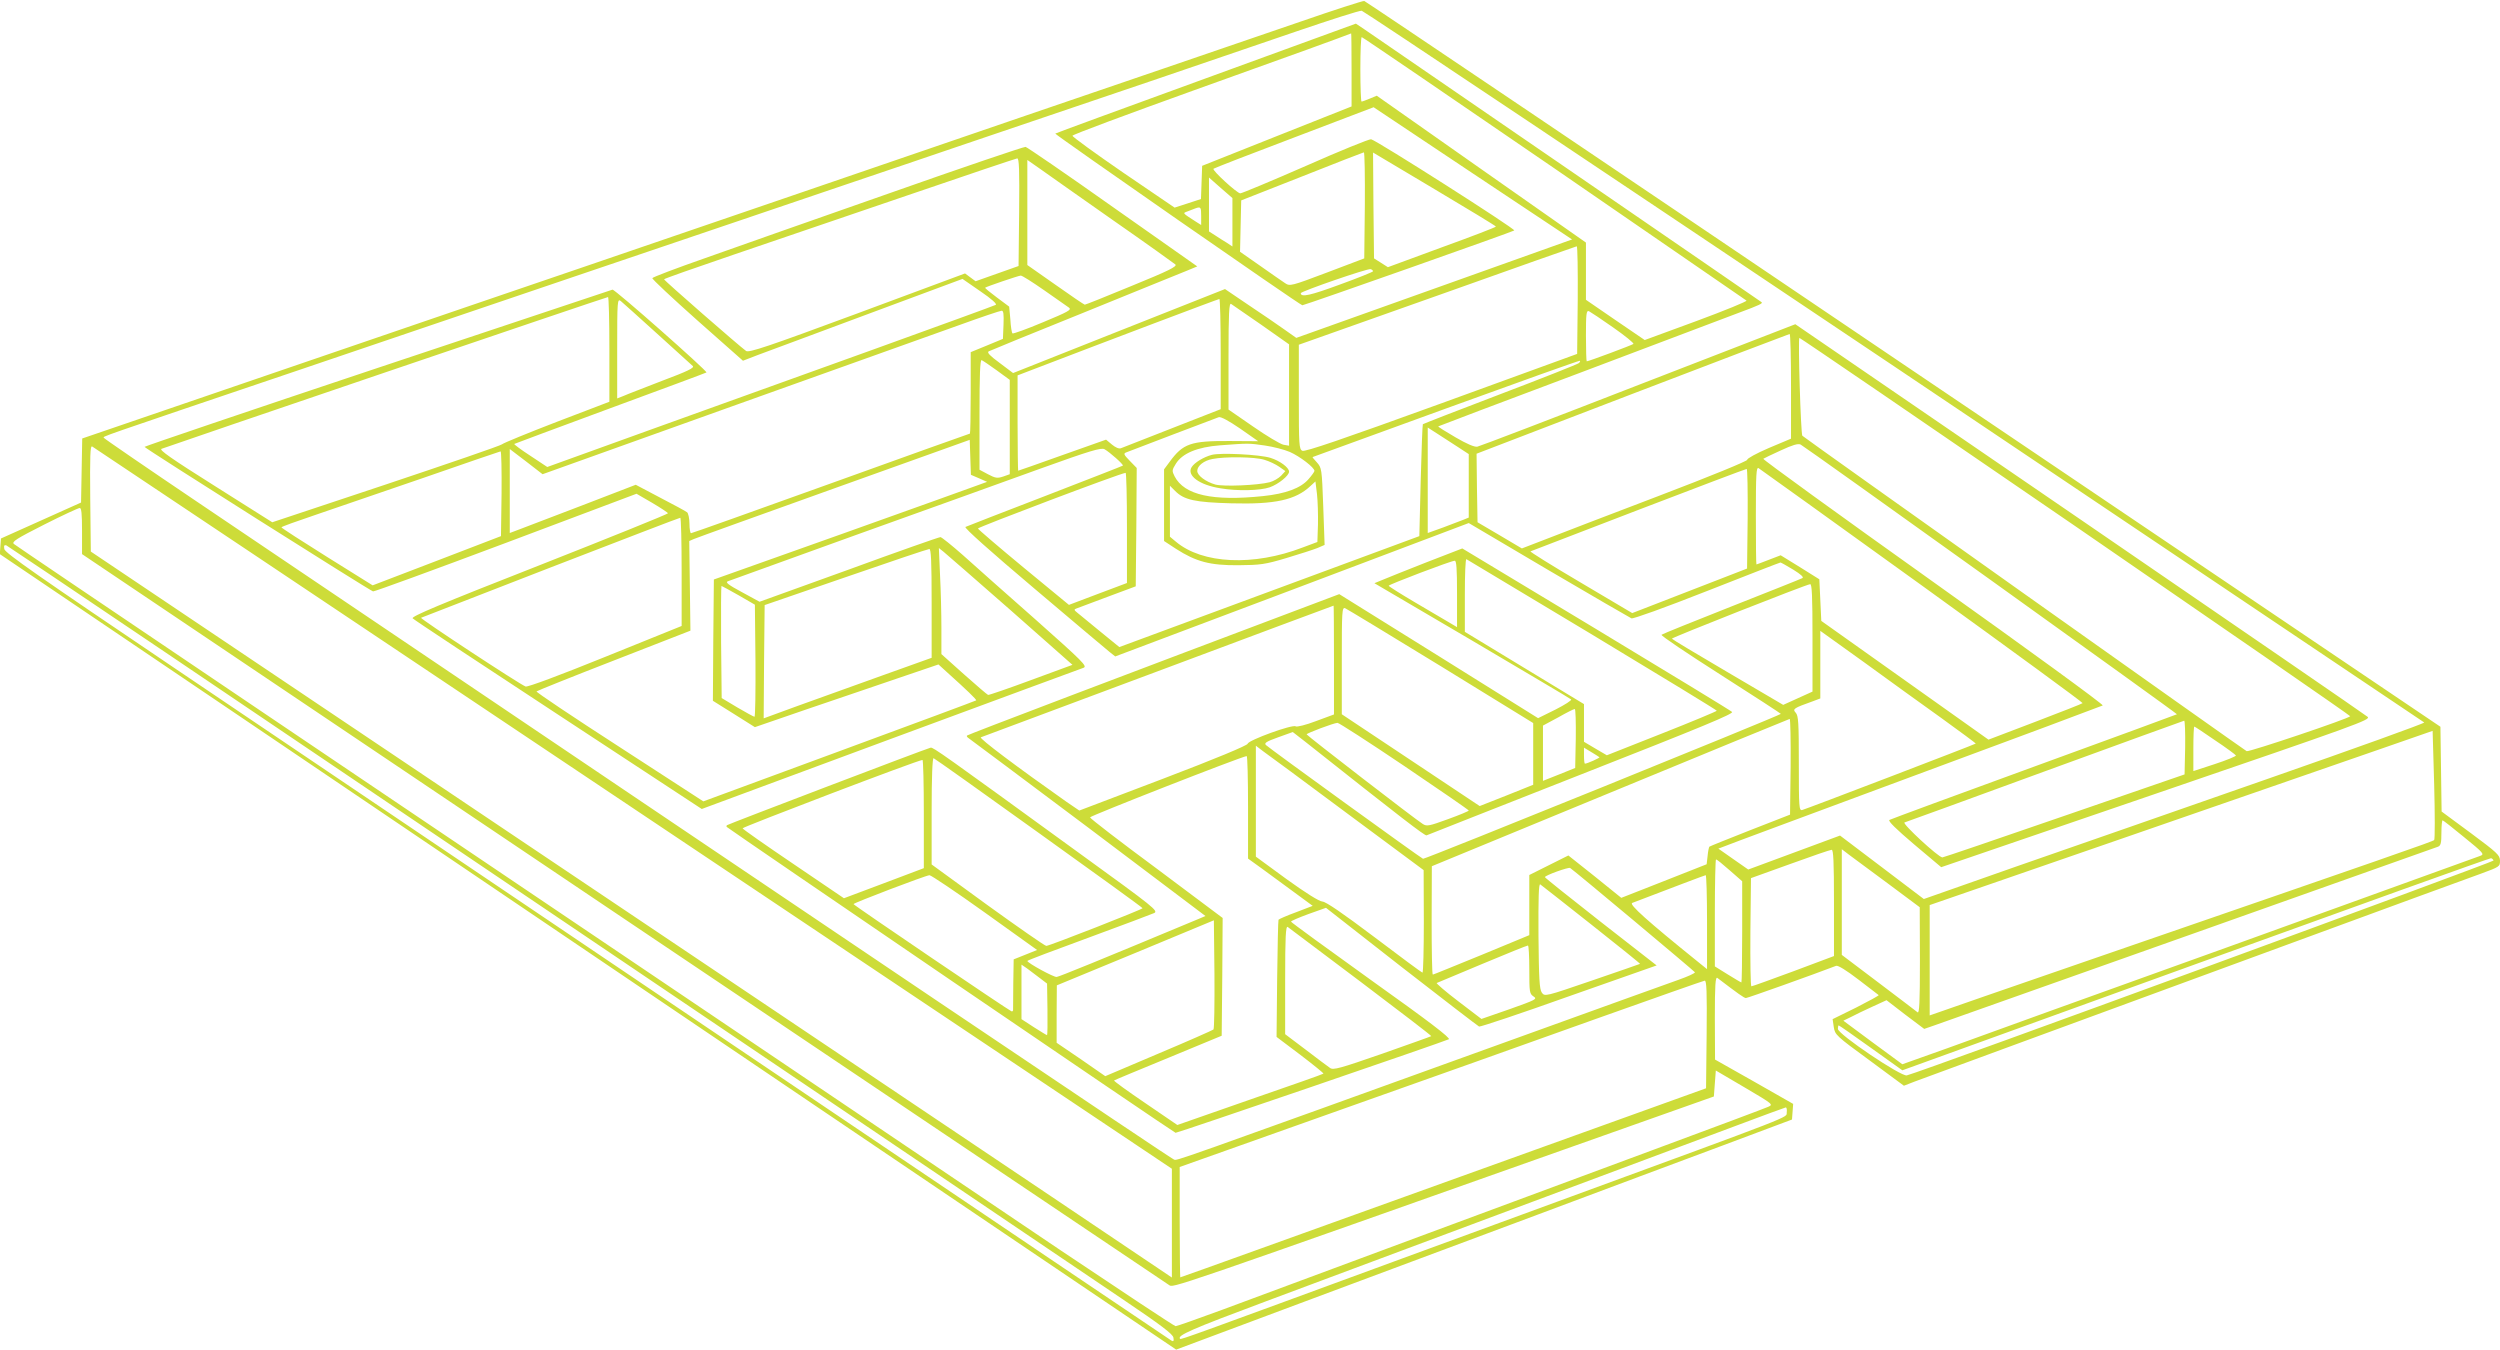 <?xml version="1.0" standalone="no"?>
<!DOCTYPE svg PUBLIC "-//W3C//DTD SVG 20010904//EN"
 "http://www.w3.org/TR/2001/REC-SVG-20010904/DTD/svg10.dtd">
<svg version="1.0" xmlns="http://www.w3.org/2000/svg"
 width="1280pt" height="691pt" viewBox="0 0 1280 691"
 preserveAspectRatio="xMidYMid meet">
<g transform="translate(0,691) scale(0.1,-0.1)"
fill="#cddc39" stroke="none">
<path d="M6655 6798 c-176 -60 -489 -167 -695 -238 -206 -70 -1048 -358 -1870
-640 -822 -281 -1583 -542 -1691 -578 -107 -37 -597 -204 -1087 -372 l-891
-305 -3 -164 -3 -164 -205 -92 -205 -92 -3 -40 -3 -40 1213 -820 c667 -451
2022 -1368 3011 -2037 l1799 -1216 626 234 c345 129 895 334 1222 456 327 123
755 282 950 355 l355 133 3 40 3 40 -200 114 -200 113 -1 214 c0 169 3 211 13
204 105 -80 137 -103 146 -103 9 0 353 123 462 165 10 3 51 -22 115 -71 54
-42 101 -77 103 -79 2 -2 -51 -31 -116 -64 l-120 -59 6 -41 c6 -39 12 -45 183
-170 l176 -130 54 21 c29 11 271 100 538 198 267 98 886 325 1375 505 490 180
934 343 988 362 95 35 97 36 97 67 -1 28 -14 40 -150 141 l-149 110 -3 217 -3
217 -2750 1856 c-1512 1022 -2754 1859 -2760 1860 -5 2 -154 -46 -330 -107z
m3042 -1763 c1489 -1000 2711 -1821 2715 -1824 4 -4 -358 -134 -805 -290 -447
-156 -1025 -358 -1285 -448 l-472 -166 -215 163 -214 162 -235 -87 -235 -87
-76 53 -77 54 29 11 c15 7 456 170 978 364 523 193 955 355 961 358 6 4 -384
288 -867 632 -483 344 -875 628 -871 631 4 3 44 22 90 43 60 28 88 36 101 30
24 -12 1930 -1378 1927 -1381 -1 -1 -330 -122 -731 -268 -401 -146 -734 -269
-741 -273 -9 -5 33 -46 126 -125 l139 -117 1101 377 c1030 353 1101 378 1082
393 -10 9 -674 465 -1474 1013 l-1456 997 -803 -311 c-442 -172 -814 -314
-825 -316 -14 -3 -54 14 -112 48 -50 29 -90 54 -88 56 1 1 324 124 717 271
393 148 763 288 823 311 108 40 123 48 115 54 -4 4 -1956 1344 -2035 1398
l-42 28 -768 -280 c-423 -154 -770 -281 -771 -283 -4 -4 1257 -881 1265 -879
31 7 1079 377 1085 383 8 7 -701 459 -733 467 -8 2 -159 -59 -335 -137 -176
-77 -327 -140 -335 -140 -17 1 -145 118 -137 126 3 3 188 75 413 160 l407 155
508 -339 508 -338 -706 -252 -706 -252 -61 43 c-33 24 -116 80 -183 125 l-121
82 -543 -215 -542 -215 -69 52 c-49 36 -66 53 -56 59 7 4 225 93 483 197 259
105 496 202 527 214 l58 24 -432 304 c-237 168 -439 306 -447 308 -9 1 -322
-105 -696 -237 -374 -131 -800 -281 -946 -333 -146 -51 -267 -97 -269 -102 -2
-5 102 -102 230 -216 l234 -207 75 29 c42 15 295 110 562 209 l487 181 91 -63
c59 -40 87 -66 79 -70 -7 -4 -290 -107 -628 -229 -338 -122 -852 -307 -1142
-411 l-526 -190 -86 57 c-48 31 -85 59 -83 61 2 1 223 84 492 183 269 99 490
181 492 183 6 7 -471 428 -481 424 -6 -2 -548 -183 -1203 -401 -656 -219
-1193 -401 -1193 -404 1 -7 1149 -733 1170 -740 5 -2 311 110 679 248 l670
252 81 -47 c44 -26 80 -50 80 -53 0 -4 -297 -124 -660 -267 -510 -200 -657
-262 -647 -271 6 -7 342 -229 746 -494 l734 -482 966 358 c531 196 976 361
989 365 20 8 -3 31 -245 246 -148 130 -315 279 -372 330 -58 51 -110 93 -116
93 -7 0 -218 -74 -469 -166 l-457 -165 -90 49 c-71 38 -87 51 -72 56 10 4 304
110 653 236 349 125 774 278 945 340 258 93 313 109 330 100 27 -15 99 -79 94
-84 -2 -2 -182 -72 -399 -156 -217 -83 -400 -155 -407 -158 -7 -5 129 -126
349 -312 198 -168 373 -315 389 -328 l29 -23 905 341 905 342 408 -241 c225
-132 416 -243 425 -247 10 -3 166 53 387 140 203 80 373 146 376 146 3 0 33
-17 66 -37 39 -24 55 -39 46 -43 -7 -4 -170 -69 -363 -145 -192 -76 -354 -141
-358 -145 -5 -4 132 -96 303 -205 171 -109 309 -199 308 -200 -15 -13 -1823
-745 -1832 -742 -13 5 -784 563 -804 582 -11 10 0 18 62 40 l75 27 63 -49
c496 -393 613 -483 622 -480 6 3 363 143 794 313 619 243 780 310 770 319 -7
7 -321 198 -697 425 l-684 412 -186 -72 c-102 -40 -204 -81 -225 -90 l-39 -16
499 -293 c274 -162 503 -297 508 -302 5 -4 -31 -27 -80 -52 l-89 -44 -509 318
-509 317 -61 -23 c-1067 -402 -1841 -696 -1845 -701 -3 -3 1 -9 9 -14 8 -5
284 -212 614 -459 l598 -451 -33 -14 c-520 -217 -717 -297 -729 -298 -15 -2
-150 72 -150 82 0 3 141 56 313 119 171 63 323 120 336 126 23 11 2 28 -375
301 -710 516 -757 549 -769 546 -20 -4 -1038 -392 -1043 -397 -3 -3 -3 -7 -1
-9 28 -23 2291 -1566 2298 -1566 12 0 1379 468 1399 479 10 6 -98 89 -397 302
-226 162 -411 297 -411 300 0 4 40 21 89 39 l90 32 386 -302 c213 -166 392
-303 398 -306 7 -2 214 67 460 155 l449 158 -286 223 c-157 123 -286 226 -286
229 0 9 120 52 129 47 21 -13 636 -528 639 -534 1 -5 -37 -22 -85 -39 -49 -17
-389 -140 -758 -273 -1883 -680 -1806 -652 -1824 -647 -13 3 -1585 1062 -4996
3364 -264 178 -481 327 -483 331 -3 9 -63 -12 983 342 473 161 1112 377 1420
482 308 104 691 234 850 288 160 54 412 140 560 190 149 50 401 136 560 190
699 236 1444 490 1735 590 173 59 322 107 332 105 9 -1 1235 -821 2725 -1820z
m-2777 1518 l0 -188 -383 -152 -382 -152 -3 -85 -3 -85 -67 -22 -68 -22 -263
179 c-144 99 -261 184 -260 189 1 6 281 110 623 233 498 178 767 276 804 291
1 1 2 -83 2 -186z m1037 -504 c538 -370 981 -675 985 -678 4 -4 -111 -51 -257
-105 l-264 -97 -151 103 -150 103 0 146 0 147 -536 376 -535 376 -36 -15 c-19
-8 -38 -15 -42 -15 -3 0 -6 74 -6 165 0 91 3 165 7 165 4 0 447 -302 985 -671z
m-969 -190 l-3 -272 -190 -72 c-185 -70 -191 -71 -215 -55 -14 9 -71 49 -128
89 l-103 72 3 132 3 131 310 122 c171 68 313 123 318 124 4 0 6 -122 5 -271z
m671 -109 c1 -3 -124 -51 -276 -106 l-277 -102 -36 23 -35 22 -3 271 -2 271
314 -187 c173 -103 315 -189 315 -192z m-2441 74 l-3 -276 -110 -39 -110 -39
-27 20 -27 20 -552 -205 c-459 -170 -555 -202 -569 -192 -35 25 -420 361 -420
367 0 3 159 59 353 125 193 66 597 204 897 306 300 103 551 187 558 188 10 1
12 -57 10 -275z m477 -39 c171 -119 316 -223 323 -229 10 -10 -33 -32 -222
-109 -130 -54 -238 -97 -242 -97 -3 0 -71 46 -150 102 l-144 101 0 269 0 269
63 -44 c34 -25 202 -142 372 -262z m615 -13 l0 -124 -27 18 c-16 9 -43 27 -60
38 l-33 21 0 138 0 138 60 -53 60 -52 0 -124z m-160 32 l0 -46 -27 17 c-71 46
-69 43 -42 53 13 5 31 12 39 15 28 10 30 7 30 -39z m1928 -430 l-3 -276 -695
-253 c-507 -184 -700 -250 -712 -243 -17 8 -18 31 -18 276 l0 267 708 251
c389 139 710 252 715 253 4 0 6 -123 5 -275z m-1048 147 c0 -3 -76 -34 -170
-68 -149 -55 -200 -67 -200 -44 0 9 343 128 358 123 6 -2 12 -7 12 -11z
m-1684 -97 c60 -42 117 -82 127 -89 15 -11 -3 -21 -133 -75 -83 -35 -153 -60
-156 -57 -4 3 -9 35 -11 72 l-6 65 -63 47 c-35 26 -62 48 -60 50 5 5 169 61
182 62 6 1 60 -33 120 -75z m-2226 -302 l0 -269 -267 -102 c-148 -57 -275
-109 -283 -116 -8 -7 -276 -99 -596 -206 l-580 -193 -293 185 c-224 141 -288
186 -274 191 29 12 2277 777 2286 777 4 1 7 -120 7 -267z m245 79 c94 -85 176
-159 182 -165 10 -9 -27 -27 -155 -75 -92 -36 -182 -70 -199 -78 l-33 -13 0
256 c0 243 1 256 18 243 9 -8 94 -83 187 -168z m2885 -103 l0 -283 -248 -97
c-136 -53 -254 -100 -263 -103 -10 -4 -28 4 -46 19 l-30 25 -223 -79 c-123
-44 -225 -80 -227 -80 -1 0 -3 110 -3 244 l0 244 73 28 c404 155 954 363 960
363 4 1 7 -126 7 -281z m208 149 l142 -100 0 -260 0 -259 -29 5 c-17 4 -86 45
-155 93 l-126 87 0 274 c0 217 3 273 13 267 6 -4 76 -53 155 -107z m-1320 1
l-3 -73 -82 -34 -83 -34 0 -208 c0 -115 -2 -209 -4 -209 -3 0 -323 -115 -712
-255 -389 -140 -711 -255 -716 -255 -4 0 -8 22 -8 49 0 27 -6 53 -12 58 -7 6
-69 39 -138 75 l-125 66 -270 -104 c-148 -57 -294 -112 -322 -123 l-53 -20 0
215 0 215 84 -64 84 -65 963 345 c530 189 1056 378 1169 418 113 41 211 74
218 74 10 1 12 -17 10 -71z m3122 -15 c60 -42 107 -80 103 -84 -7 -6 -229 -89
-239 -89 -2 0 -4 59 -4 131 0 111 2 130 15 126 8 -4 64 -41 125 -84z m910
-301 l0 -268 -114 -48 c-63 -27 -112 -54 -110 -60 2 -6 -185 -83 -453 -185
-252 -96 -513 -196 -579 -222 l-122 -47 -113 67 -114 67 -3 175 -2 176 797
306 c439 168 801 306 806 307 4 0 7 -121 7 -268z m1457 -717 c774 -532 1407
-969 1406 -972 -3 -11 -517 -184 -530 -179 -11 5 -2258 1599 -2275 1615 -8 8
-23 501 -15 501 4 0 640 -434 1414 -965z m-5524 799 l67 -49 0 -242 0 -241
-34 -12 c-30 -10 -40 -8 -78 12 l-43 23 0 283 c0 199 3 281 11 278 6 -2 41
-26 77 -52z m2981 37 c-5 -5 -186 -77 -402 -159 -216 -82 -395 -152 -397 -154
-2 -2 -7 -132 -11 -289 l-7 -284 -768 -284 -768 -284 -97 79 c-53 43 -106 87
-117 96 -18 14 -19 18 -7 22 8 3 80 30 160 60 l145 54 3 303 2 303 -36 37
c-31 32 -33 37 -17 43 10 4 117 45 238 91 121 46 227 86 235 89 10 4 52 -19
109 -58 l93 -65 -148 1 c-197 1 -237 -13 -305 -106 l-29 -39 0 -184 0 -183 61
-40 c103 -66 174 -85 319 -84 113 1 137 4 247 37 67 20 138 43 158 51 l37 16
-7 197 c-7 194 -8 198 -33 226 -14 15 -24 27 -21 27 2 1 310 113 684 249 374
136 682 246 684 244 3 -2 0 -7 -5 -12z m-616 -432 l52 -34 0 -163 0 -162 -27
-11 c-16 -6 -63 -24 -105 -40 l-78 -28 0 270 0 270 53 -34 c29 -19 76 -49 105
-68z m-2455 -158 l41 -18 -44 -16 c-25 -10 -340 -122 -700 -251 l-655 -233 -3
-310 -2 -311 107 -67 108 -68 270 93 c149 50 360 123 470 160 l200 68 45 -41
c99 -89 151 -139 148 -143 -2 -2 -317 -119 -700 -260 l-697 -257 -430 279
c-237 153 -428 281 -424 284 5 4 184 76 398 159 l390 152 -3 229 -3 230 23 10
c13 6 336 122 718 259 l695 249 3 -90 3 -89 42 -18z m1463 168 c42 -6 100 -21
128 -33 52 -23 126 -80 126 -97 0 -4 -14 -24 -31 -43 -39 -45 -116 -74 -232
-86 -258 -27 -403 5 -453 101 -14 28 -14 32 6 64 33 54 110 86 227 95 147 11
146 11 229 -1z m-3233 -1858 l2757 -1845 0 -278 0 -279 -617 415 c-340 228
-1585 1064 -2768 1858 l-2150 1444 -3 273 c-2 217 0 271 10 265 7 -4 1254
-838 2771 -1853z m-675 1612 l-3 -218 -328 -126 -329 -126 -234 146 c-128 80
-233 148 -233 151 -1 3 77 31 172 63 94 32 345 118 557 191 212 74 388 134
393 135 4 0 6 -97 5 -216z m7275 -473 c453 -327 822 -597 820 -600 -2 -3 -112
-46 -243 -96 l-239 -91 -428 304 -428 304 -5 107 -5 106 -99 62 -99 61 -60
-23 c-34 -13 -62 -24 -64 -24 -2 0 -3 113 -3 250 0 211 2 250 14 243 7 -4 385
-276 839 -603z m-895 344 l-3 -255 -294 -114 -294 -114 -265 157 c-146 86
-261 158 -256 159 5 2 254 98 554 213 300 115 548 209 553 209 4 1 6 -114 5
-255z m-3178 -46 l0 -283 -149 -56 -148 -56 -232 191 c-127 105 -232 195 -234
200 -2 6 729 283 756 285 4 1 7 -126 7 -281z m978 17 l-3 -90 -75 -28 c-252
-97 -514 -85 -650 30 l-30 25 0 130 0 131 26 -26 c46 -47 103 -59 289 -64 223
-6 329 17 405 89 l25 23 8 -65 c4 -36 6 -105 5 -155z m-6328 -34 l0 -118 2771
-1864 c1525 -1025 2782 -1870 2794 -1878 24 -15 -46 -40 2265 779 l525 186 5
67 5 66 148 -87 c146 -86 147 -87 120 -99 -15 -7 -282 -107 -593 -222 -569
-211 -1781 -660 -2202 -817 -125 -46 -232 -84 -239 -84 -6 0 -270 175 -588
388 -3718 2507 -5348 3606 -5360 3617 -12 11 13 27 155 99 93 47 175 85 182
85 9 1 12 -29 12 -118z m3070 -209 l0 -277 -391 -158 c-232 -94 -398 -156
-408 -152 -33 13 -544 349 -535 352 5 2 304 118 664 258 360 139 658 254 663
254 4 1 7 -124 7 -277z m-725 -1708 c1496 -1011 2837 -1917 2980 -2014 200
-135 261 -181 263 -199 3 -17 0 -21 -10 -15 -7 4 -960 647 -2118 1428 -1158
782 -2499 1686 -2980 2011 -701 473 -876 595 -878 614 -3 17 0 22 10 19 8 -3
1238 -833 2733 -1844z m2005 1547 l0 -279 -257 -92 c-142 -51 -336 -121 -431
-155 l-172 -63 2 290 3 290 415 143 c228 79 421 144 428 144 9 1 12 -61 12
-278z m404 -35 l317 -280 -212 -78 c-116 -43 -215 -77 -220 -76 -5 2 -60 49
-124 106 l-115 103 0 133 c0 73 -3 195 -7 271 l-6 139 24 -19 c14 -11 168
-146 343 -299z m2979 -126 c350 -211 637 -386 637 -389 -1 -3 -127 -56 -282
-117 l-281 -111 -58 34 -59 35 0 97 0 96 -305 185 -305 185 0 188 c0 104 3
186 8 184 4 -2 294 -176 645 -387z m-693 209 l0 -170 -42 25 c-24 14 -103 61
-175 103 -73 43 -133 81 -133 84 0 6 317 127 338 128 9 1 12 -39 12 -170z
m1820 -225 l0 -275 -75 -34 -75 -34 -284 167 c-157 92 -285 169 -286 172 0 6
689 278 708 279 9 1 12 -60 12 -275z m-5498 218 l83 -48 3 -287 c1 -158 -1
-287 -5 -287 -5 1 -44 22 -88 48 l-80 48 -3 287 c-1 158 0 287 2 287 2 0 42
-22 88 -48z m3048 -331 l0 -279 -92 -34 c-52 -20 -98 -31 -104 -27 -15 12
-243 -71 -246 -89 -2 -9 -165 -77 -433 -179 l-429 -163 -66 45 c-250 176 -450
326 -438 330 7 3 416 155 908 339 492 184 896 335 898 335 1 1 2 -125 2 -278z
m547 -32 l473 -291 0 -158 0 -158 -137 -55 -137 -54 -353 235 -353 235 0 275
c0 251 1 274 17 268 9 -4 229 -137 490 -297z m2565 -267 c97 -70 175 -128 174
-129 -3 -4 -868 -335 -888 -340 -17 -5 -18 11 -18 238 0 208 -2 245 -16 260
-17 19 -12 23 89 59 l37 14 0 173 0 173 223 -160 c122 -89 301 -218 399 -288z
m-1874 -103 l-3 -151 -82 -33 -83 -33 0 141 0 142 78 42 c42 24 80 43 85 43 4
0 6 -68 5 -151z m1100 -145 l-3 -245 -205 -80 c-112 -44 -206 -82 -208 -84 -2
-2 -7 -23 -9 -47 l-5 -43 -218 -86 -219 -86 -135 109 -136 108 -100 -50 -100
-50 0 -154 0 -154 -244 -101 c-135 -55 -247 -101 -250 -101 -4 0 -6 125 -6
278 l1 277 912 376 c502 207 915 377 920 378 4 1 6 -110 5 -245z m2020 99 l-3
-138 -615 -212 c-338 -117 -620 -213 -625 -213 -20 0 -208 174 -194 179 8 2
331 120 719 262 388 142 709 258 713 259 4 0 6 -62 5 -137z m-3998 -95 c182
-123 330 -225 330 -228 0 -3 -48 -23 -106 -44 -96 -35 -109 -38 -129 -25 -36
22 -594 453 -595 459 0 6 138 58 158 59 6 1 161 -99 342 -221z m4152 131 c57
-38 104 -73 106 -77 1 -4 -47 -24 -108 -44 l-110 -36 0 114 c0 63 2 114 5 114
2 0 51 -32 107 -71z m1121 -510 c-8 -8 -201 -75 -1778 -619 -396 -137 -739
-255 -762 -264 l-43 -15 0 282 0 283 1038 359 c570 197 1150 398 1287 446
l250 87 8 -276 c4 -151 4 -279 0 -283z m-5565 136 l391 -290 1 -262 c0 -145
-3 -263 -7 -263 -3 0 -114 82 -246 182 -162 122 -248 181 -266 182 -17 1 -84
43 -184 115 l-157 115 0 284 0 284 38 -29 c22 -15 215 -158 430 -318z m1291
288 c4 -3 -63 -33 -74 -33 -3 0 -5 18 -5 41 l0 41 38 -23 c20 -12 39 -24 41
-26z m-1799 -256 l0 -263 68 -49 c37 -27 111 -82 165 -121 l98 -72 -86 -33
c-47 -17 -87 -35 -89 -38 -2 -3 -5 -140 -7 -303 l-3 -297 122 -92 c67 -51 120
-94 118 -96 -2 -3 -171 -62 -376 -133 l-372 -130 -164 112 c-90 61 -162 113
-160 116 2 2 127 54 278 116 l273 113 3 302 2 301 -338 253 c-187 138 -340
256 -341 262 -2 7 767 308 802 314 4 0 7 -117 7 -262z m-1071 -132 c292 -209
531 -382 531 -385 0 -6 -477 -193 -493 -193 -7 0 -142 94 -300 208 l-287 209
0 274 c0 173 4 272 10 270 5 -1 248 -174 539 -383z m-589 98 l0 -278 -204 -77
-205 -77 -258 175 c-142 96 -259 178 -261 183 -2 6 896 349 921 350 4 1 7
-124 7 -276z m7887 -120 c100 -81 104 -87 82 -95 -13 -5 -580 -210 -1259 -455
-679 -244 -1340 -482 -1467 -529 l-233 -83 -151 111 -151 112 39 19 c21 11 70
35 110 53 l72 33 96 -74 97 -73 52 18 c89 31 2560 908 2579 915 14 6 17 19 17
71 0 35 3 64 6 64 3 0 53 -39 111 -87z m-3227 -335 l0 -273 -208 -78 c-114
-42 -210 -77 -215 -77 -4 0 -6 125 -5 277 l3 277 200 72 c110 40 206 73 213
73 9 1 12 -60 12 -271z m278 97 l161 -120 1 -274 c0 -217 -3 -271 -12 -264 -7
6 -97 74 -200 152 l-188 142 0 270 0 271 38 -29 c21 -15 111 -82 200 -148z
m3099 119 c2 -7 -2924 -1080 -3004 -1100 -28 -8 -353 211 -353 238 0 10 2 18
4 18 3 0 77 -52 165 -115 l161 -115 1503 544 c826 299 1506 543 1511 542 6 -1
11 -7 13 -12z m-3911 -50 l64 -56 0 -259 c0 -142 -2 -259 -4 -259 -3 0 -34 19
-70 41 l-66 41 0 274 c0 151 3 274 6 274 4 0 35 -25 70 -56z m-3814 -216 l268
-192 -60 -24 -60 -24 -2 -122 c0 -66 -1 -127 -1 -134 1 -7 -3 -12 -8 -10 -16
6 -808 543 -809 549 0 6 367 146 389 148 8 0 135 -85 283 -191z m3698 -49 l0
-241 -47 38 c-258 208 -354 294 -336 301 214 82 370 141 376 142 4 1 7 -108 7
-240z m-592 -13 c139 -110 251 -200 249 -201 -1 -1 -111 -39 -245 -85 -242
-83 -243 -83 -258 -62 -12 17 -15 72 -17 291 -1 193 1 267 9 263 6 -4 124 -97
262 -206z m-1935 -537 c-5 -4 -131 -60 -281 -123 l-273 -116 -124 86 -125 85
0 147 1 147 402 166 402 167 3 -276 c1 -152 -1 -279 -5 -283z m755 243 c200
-151 362 -275 360 -277 -2 -2 -115 -42 -251 -90 -216 -75 -251 -85 -267 -73
-11 7 -66 49 -124 93 l-106 80 0 278 c0 220 3 277 13 271 6 -4 175 -131 375
-282z m862 64 c0 -116 1 -124 22 -138 20 -13 12 -17 -123 -65 l-144 -50 -118
90 c-66 50 -115 93 -111 94 5 2 110 46 234 98 124 52 228 94 233 94 4 1 7 -55
7 -123z m-2507 -43 l38 -29 2 -132 c1 -73 0 -132 -2 -132 -3 0 -33 19 -68 41
l-63 41 0 140 0 139 28 -19 c15 -11 44 -33 65 -49z m3415 -289 l-3 -276 -175
-63 c-162 -58 -1148 -413 -2109 -759 -222 -80 -406 -146 -408 -146 -1 0 -3
127 -3 283 l0 282 788 280 c433 153 1035 368 1337 476 303 108 556 197 563
198 10 1 12 -57 10 -275z m410 -400 c-3 -28 68 -1 -1168 -454 -118 -43 -480
-176 -805 -295 -1070 -393 -1129 -415 -1133 -410 -17 17 56 49 439 192 659
246 2112 789 2399 896 140 53 259 96 263 97 5 0 7 -12 5 -26z"/>
<path d="M6204 4581 c-41 -11 -88 -39 -103 -63 -26 -42 39 -91 147 -108 86
-15 204 -12 253 5 45 16 99 60 99 80 0 21 -47 56 -96 71 -56 17 -255 27 -300
15z m269 -25 c25 -7 60 -24 77 -36 l31 -22 -22 -24 c-13 -13 -39 -28 -58 -33
-63 -16 -236 -23 -278 -12 -49 14 -93 46 -93 70 0 26 34 53 78 61 65 13 217
11 265 -4z"/>
</g>
</svg>
